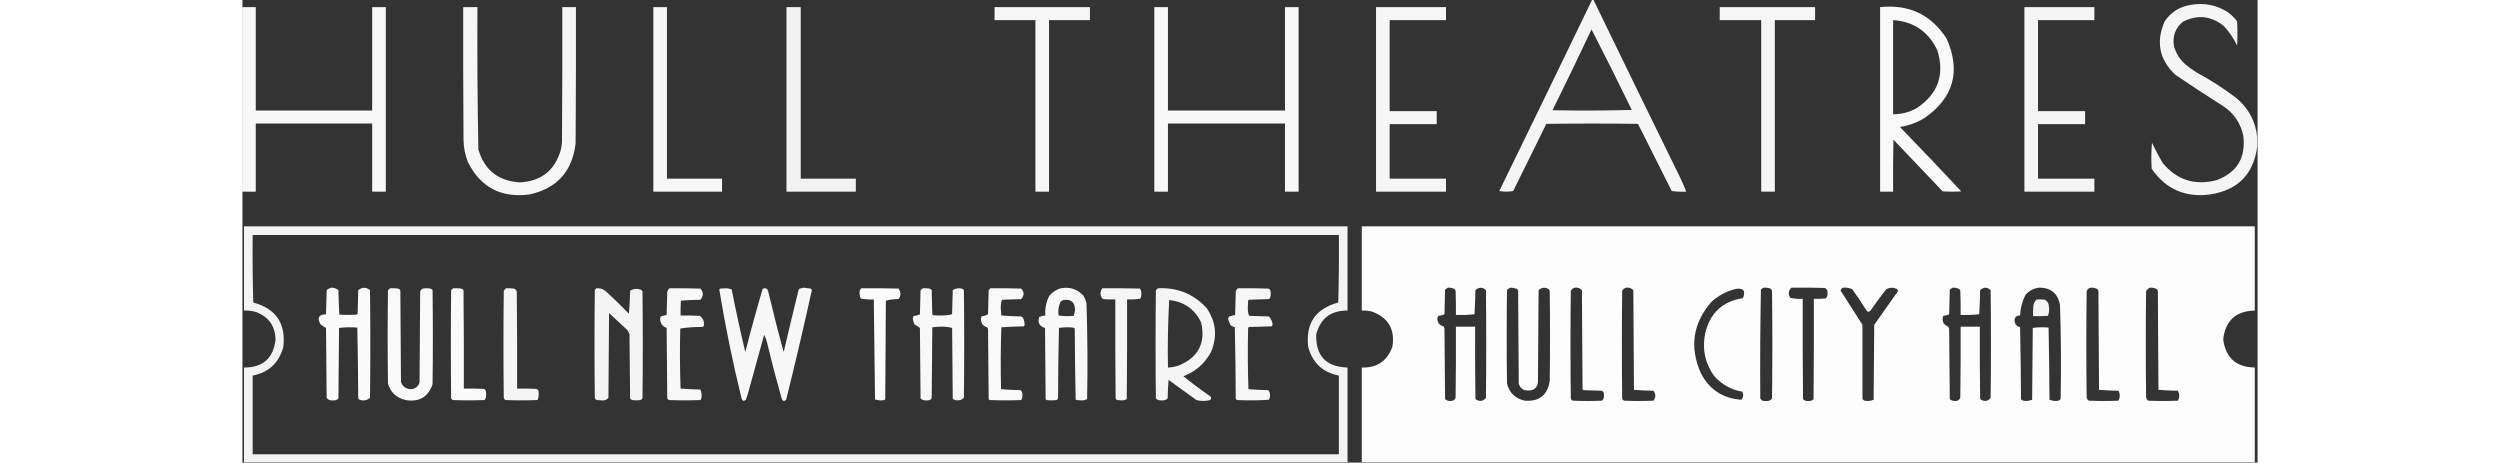 <?xml version="1.0" encoding="utf-8"?>
<svg viewBox="0 0 3254 747" width="254" height="47" style="shape-rendering:geometricPrecision; text-rendering:geometricPrecision; image-rendering:optimizeQuality; fill-rule:evenodd; clip-rule:evenodd" xmlns="http://www.w3.org/2000/svg">
  <rect x="0" y="0" width="3254" height="747" fill="#333333" stroke="none"/>
  <g>
    <path style="opacity:0.951" fill="#fefffe" d="M 2179.5,-0.5 C 2180.17,-0.5 2180.83,-0.5 2181.5,-0.5C 2227.72,94.934 2274.22,190.267 2321,285.5C 2324.79,293.415 2328.29,301.415 2331.5,309.5C 2323.58,309.815 2315.75,309.482 2308,308.5C 2289.96,272.256 2271.79,236.089 2253.5,200C 2204.17,199.333 2154.83,199.333 2105.5,200C 2087.54,236.09 2069.71,272.256 2052,308.5C 2044.56,309.813 2037.06,309.813 2029.5,308.5C 2079.78,205.6 2129.78,102.6 2179.5,-0.5 Z M 2178.5,47.5 C 2200.65,90.463 2222.31,133.796 2243.5,177.5C 2200.84,178.667 2158.17,178.833 2115.5,178C 2136.91,134.677 2157.91,91.177 2178.5,47.5 Z"/>
  </g>
  <g>
    <path style="opacity:0.953" fill="#fefffe" d="M 3253.5,222.5 C 3253.5,226.833 3253.5,231.167 3253.5,235.5C 3248.16,280.678 3222.83,306.844 3177.5,314C 3137.33,319.323 3105.83,305.49 3083,272.5C 3082.17,258.488 3082.33,244.488 3083.5,230.5C 3088.81,241.785 3094.64,252.785 3101,263.5C 3123.9,290.775 3152.73,299.942 3187.5,291C 3220.72,278.761 3235.22,254.928 3231,219.5C 3226.88,199.413 3216.38,183.579 3199.5,172C 3173.23,155.393 3147.23,138.393 3121.5,121C 3095.31,96.381 3089.48,67.548 3104,34.5C 3113.93,19.774 3127.76,10.94 3145.5,8C 3167.45,3.95 3187.79,7.95 3206.5,20C 3212,24.167 3216.83,29 3221,34.5C 3221.67,47.5 3221.67,60.5 3221,73.5C 3215.4,61.903 3208.23,51.403 3199.5,42C 3178.93,25.534 3156.93,23.201 3133.5,35C 3121.17,45.316 3116.34,58.482 3119,74.5C 3122.25,86.16 3128.41,95.993 3137.5,104C 3143.22,108.721 3149.22,113.054 3155.5,117C 3178.36,129.256 3200.02,143.256 3220.5,159C 3240.14,175.791 3251.14,196.958 3253.5,222.5 Z"/>
  </g>
  <g>
    <path style="opacity:0.963" fill="#fefffe" d="M -0.5,11.5 C 6.833,11.5 14.167,11.5 21.5,11.5C 21.5,67.167 21.5,122.833 21.5,178.5C 84.167,178.5 146.833,178.5 209.5,178.5C 209.5,122.833 209.5,67.167 209.5,11.5C 216.833,11.5 224.167,11.5 231.5,11.5C 231.5,110.833 231.5,210.167 231.5,309.5C 224.167,309.5 216.833,309.5 209.5,309.5C 209.5,272.833 209.5,236.167 209.5,199.5C 146.833,199.5 84.167,199.5 21.5,199.5C 21.5,236.167 21.5,272.833 21.5,309.5C 14.167,309.5 6.833,309.5 -0.5,309.5C -0.5,210.167 -0.5,110.833 -0.5,11.5 Z"/>
  </g>
  <g>
    <path style="opacity:0.955" fill="#fefffe" d="M 356.5,11.5 C 364.167,11.5 371.833,11.5 379.5,11.5C 379.018,88.198 379.518,164.864 381,241.5C 390.927,274.752 413.26,292.419 448,294.5C 482.261,292.705 504.261,275.372 514,242.5C 514.912,238.205 515.579,233.872 516,229.5C 516.5,156.834 516.667,84.167 516.5,11.5C 523.833,11.5 531.167,11.5 538.5,11.5C 538.667,84.834 538.5,158.167 538,231.5C 532.741,276.756 507.907,304.256 463.5,314C 417.614,319.98 384.448,302.48 364,261.5C 359.485,249.926 357.152,237.926 357,225.5C 356.5,154.167 356.333,82.834 356.5,11.5 Z"/>
  </g>
  <g>
    <path style="opacity:0.959" fill="#fefffe" d="M 663.5,11.5 C 670.833,11.5 678.167,11.5 685.5,11.5C 685.5,103.833 685.5,196.167 685.5,288.5C 715.167,288.5 744.833,288.5 774.5,288.5C 774.5,295.5 774.5,302.5 774.5,309.5C 737.5,309.5 700.5,309.5 663.5,309.5C 663.5,210.167 663.5,110.833 663.5,11.5 Z"/>
  </g>
  <g>
    <path style="opacity:0.934" fill="#fefffe" d="M 878.5,11.5 C 886.167,11.5 893.833,11.5 901.5,11.5C 901.5,103.833 901.5,196.167 901.5,288.5C 931.167,288.5 960.833,288.5 990.5,288.5C 990.5,295.5 990.5,302.5 990.5,309.5C 953.167,309.5 915.833,309.5 878.5,309.5C 878.5,210.167 878.5,110.833 878.5,11.5 Z"/>
  </g>
  <g>
    <path style="opacity:0.957" fill="#fefffe" d="M 1214.5,11.5 C 1265.83,11.5 1317.17,11.5 1368.5,11.5C 1368.5,18.5 1368.5,25.5 1368.5,32.5C 1346.5,32.5 1324.5,32.5 1302.5,32.5C 1302.5,124.833 1302.5,217.167 1302.5,309.5C 1295.17,309.5 1287.83,309.5 1280.5,309.5C 1280.5,217.167 1280.5,124.833 1280.5,32.5C 1258.5,32.5 1236.5,32.5 1214.5,32.5C 1214.5,25.5 1214.5,18.5 1214.5,11.5 Z"/>
  </g>
  <g>
    <path style="opacity:0.962" fill="#fefffe" d="M 1472.5,11.5 C 1479.83,11.5 1487.17,11.5 1494.5,11.5C 1494.5,67.167 1494.5,122.833 1494.5,178.5C 1557.5,178.5 1620.5,178.5 1683.5,178.5C 1683.5,122.833 1683.5,67.167 1683.5,11.5C 1690.83,11.5 1698.17,11.5 1705.5,11.5C 1705.5,110.833 1705.5,210.167 1705.5,309.5C 1698.17,309.5 1690.83,309.5 1683.5,309.5C 1683.5,272.833 1683.5,236.167 1683.5,199.5C 1620.5,199.5 1557.5,199.5 1494.5,199.5C 1494.5,236.167 1494.5,272.833 1494.5,309.5C 1487.17,309.5 1479.83,309.5 1472.5,309.5C 1472.5,210.167 1472.5,110.833 1472.5,11.5 Z"/>
  </g>
  <g>
    <path style="opacity:0.956" fill="#fefffe" d="M 1830.5,11.5 C 1868.17,11.5 1905.83,11.5 1943.5,11.5C 1943.5,18.5 1943.5,25.5 1943.5,32.5C 1913.17,32.5 1882.83,32.5 1852.5,32.5C 1852.5,81.5 1852.5,130.5 1852.5,179.5C 1877.83,179.5 1903.17,179.5 1928.5,179.5C 1928.5,186.5 1928.5,193.5 1928.5,200.5C 1903.17,200.5 1877.83,200.5 1852.5,200.5C 1852.5,229.833 1852.5,259.167 1852.5,288.5C 1882.83,288.5 1913.17,288.5 1943.5,288.5C 1943.5,295.5 1943.5,302.5 1943.5,309.5C 1905.83,309.5 1868.17,309.5 1830.5,309.5C 1830.5,210.167 1830.5,110.833 1830.5,11.5 Z"/>
  </g>
  <g>
    <path style="opacity:0.957" fill="#fefffe" d="M 2385.5,11.5 C 2436.83,11.5 2488.17,11.5 2539.5,11.5C 2539.5,18.5 2539.5,25.5 2539.5,32.5C 2517.83,32.5 2496.17,32.5 2474.5,32.5C 2474.5,124.833 2474.5,217.167 2474.5,309.5C 2467.17,309.5 2459.83,309.5 2452.5,309.5C 2452.5,217.167 2452.5,124.833 2452.5,32.5C 2430.17,32.5 2407.83,32.5 2385.5,32.5C 2385.5,25.5 2385.5,18.5 2385.5,11.5 Z"/>
  </g>
  <g>
    <path style="opacity:0.968" fill="#fefffe" d="M 2644.5,11.5 C 2691,6.585 2726.83,23.585 2752,62.5C 2775.22,115.481 2763.05,158.314 2715.5,191C 2703.46,198.238 2690.46,202.904 2676.5,205C 2709.87,239.364 2742.87,274.031 2775.5,309C 2765.5,309.667 2755.5,309.667 2745.5,309C 2719,281.167 2692.5,253.333 2666,225.5C 2665.5,253.498 2665.33,281.498 2665.5,309.5C 2658.5,309.5 2651.5,309.5 2644.5,309.5C 2644.5,210.167 2644.5,110.833 2644.5,11.5 Z M 2665.5,32.5 C 2698.88,34.782 2722.71,51.116 2737,81.5C 2748.95,120.418 2738.12,151.251 2704.5,174C 2692.47,181.09 2679.47,184.59 2665.5,184.5C 2665.5,133.833 2665.5,83.167 2665.5,32.5 Z"/>
  </g>
  <g>
    <path style="opacity:0.95" fill="#fefffe" d="M 2877.5,11.5 C 2915.17,11.5 2952.83,11.5 2990.5,11.5C 2990.5,18.5 2990.5,25.5 2990.5,32.5C 2960.17,32.5 2929.83,32.5 2899.5,32.5C 2899.5,81.5 2899.5,130.5 2899.5,179.5C 2924.83,179.5 2950.17,179.5 2975.5,179.5C 2975.5,186.5 2975.5,193.5 2975.5,200.5C 2950.17,200.5 2924.83,200.5 2899.5,200.5C 2899.5,229.833 2899.5,259.167 2899.5,288.5C 2929.83,288.5 2960.17,288.5 2990.5,288.5C 2990.5,295.5 2990.5,302.5 2990.5,309.5C 2952.83,309.5 2915.17,309.5 2877.5,309.5C 2877.5,210.167 2877.5,110.833 2877.5,11.5 Z"/>
  </g>
  <g>
    <path style="opacity:0.939" d="M 1784.5 746.5 C 1190.5 746.5 596.5 746.5 2.5 746.5 C 2.5 695.5 2.5 644.5 2.5 593.5 C 33.166 593.519 50.166 578.352 53.5 548 C 52.759 526.501 42.425 511.834 22.5 504 C 15.972 502.058 9.305 501.225 2.5 501.5 C 2.5 456.167 2.5 410.833 2.5 365.5 C 596.5 365.5 1190.5 365.5 1784.5 365.5 C 1784.5 410.833 1784.5 456.167 1784.5 501.5 C 1757.9 501.214 1741.07 513.88 1734 539.5 C 1732.75 574.414 1749.58 592.414 1784.5 593.5 C 1784.5 644.5 1784.5 695.5 1784.5 746.5 Z M 16.5 379.5 C 601.167 379.5 1185.83 379.5 1770.5 379.5 C 1770.83 415.839 1770.5 452.173 1769.5 488.5 C 1732.67 498.485 1716.5 522.485 1721 560.5 C 1728.05 586.056 1744.55 601.39 1770.5 606.5 C 1770.5 648.833 1770.5 691.167 1770.5 733.5 C 1185.83 733.5 601.167 733.5 16.5 733.5 C 16.5 691.167 16.5 648.833 16.5 606.5 C 42.444 601.391 58.944 586.057 66 560.5 C 70.503 522.491 54.336 498.491 17.5 488.5 C 16.5 452.173 16.167 415.839 16.5 379.5 Z" fill="#fefffe"/>
  </g>
  <g>
    <path style="opacity:0.992" fill="#fefffe" d="M 3249.5,746.5 C 2768.83,746.5 2288.17,746.5 1807.5,746.5C 1807.5,695.5 1807.5,644.5 1807.5,593.5C 1832.29,594.19 1848.79,582.857 1857,559.5C 1861.37,531.399 1850.2,512.566 1823.5,503C 1818.23,501.809 1812.9,501.309 1807.5,501.5C 1807.5,456.167 1807.5,410.833 1807.5,365.5C 2288.17,365.5 2768.83,365.5 3249.5,365.5C 3249.5,410.833 3249.5,456.167 3249.5,501.5C 3218.99,502.181 3201.99,517.681 3198.5,548C 3202.44,577.777 3219.44,592.944 3249.5,593.5C 3249.5,644.5 3249.5,695.5 3249.5,746.5 Z M 1946.5,464.5 C 1949.61,464.351 1952.61,464.851 1955.5,466C 1957.33,466.5 1958.5,467.667 1959,469.5C 1959.5,482.496 1959.67,495.496 1959.5,508.5C 1969.52,508.832 1979.52,508.499 1989.5,507.5C 1990.32,494.545 1990.82,481.545 1991,468.5C 1996.82,463.345 2002.49,463.345 2008,468.5C 2008.67,526.5 2008.67,584.5 2008,642.5C 2003.77,647.799 1998.6,648.799 1992.5,645.5C 1991.81,644.975 1991.31,644.308 1991,643.5C 1990.5,604.835 1990.33,566.168 1990.5,527.5C 1980.17,527.5 1969.83,527.5 1959.5,527.5C 1959.67,565.835 1959.5,604.168 1959,642.5C 1957.34,646.084 1954.5,647.751 1950.5,647.5C 1947.24,647.582 1944.41,646.582 1942,644.5C 1941.67,606.5 1941.33,568.5 1941,530.5C 1940.69,529.234 1940.19,528.067 1939.5,527C 1933.06,525.39 1929.73,521.223 1929.5,514.5C 1929.76,512.813 1930.43,511.313 1931.5,510C 1934.85,509.75 1938.02,508.917 1941,507.5C 1941.33,494.167 1941.67,480.833 1942,467.5C 1943.65,466.601 1945.15,465.601 1946.5,464.5 Z M 2048.5,464.5 C 2051.22,464.678 2053.88,465.178 2056.5,466C 2058.33,466.5 2059.5,467.667 2060,469.5C 2060.33,519.5 2060.67,569.5 2061,619.5C 2063.37,627.358 2068.7,631.025 2077,630.5C 2085.71,630.457 2090.71,626.124 2092,617.5C 2092.33,567.833 2092.67,518.167 2093,468.5C 2098.07,463.958 2103.57,463.458 2109.5,467C 2110.19,468.067 2110.69,469.234 2111,470.5C 2111.67,518.833 2111.67,567.167 2111,615.5C 2107.12,638.38 2093.62,648.88 2070.5,647C 2055.41,643.575 2045.91,634.409 2042,619.5C 2041.33,569.167 2041.33,518.833 2042,468.5C 2043.79,466.372 2045.96,465.039 2048.5,464.5 Z M 2151.5,464.5 C 2156.04,463.957 2159.87,465.29 2163,468.5C 2163.33,521.833 2163.67,575.167 2164,628.5C 2164.5,629 2165,629.5 2165.5,630C 2175.5,630.333 2185.5,630.667 2195.5,631C 2197.95,632.863 2198.95,635.363 2198.5,638.5C 2198.89,641.861 2197.89,644.694 2195.5,647C 2179.83,647.667 2164.17,647.667 2148.5,647C 2146.28,646.348 2145.11,644.848 2145,642.5C 2144.33,584.833 2144.33,527.167 2145,469.5C 2146.56,466.977 2148.73,465.31 2151.5,464.5 Z M 2234.5,464.5 C 2239.04,463.957 2242.87,465.29 2246,468.5C 2246.33,522.167 2246.67,575.833 2247,629.5C 2257.42,630.321 2267.92,630.821 2278.5,631C 2282.5,636.333 2282.5,641.667 2278.5,647C 2262.83,647.667 2247.17,647.667 2231.5,647C 2229.67,646.5 2228.5,645.333 2228,643.5C 2227.33,585.5 2227.33,527.5 2228,469.5C 2229.56,466.977 2231.73,465.31 2234.5,464.5 Z M 2456.5,464.5 C 2460.27,464.263 2463.94,464.763 2467.5,466C 2468.7,466.903 2469.53,468.069 2470,469.5C 2470.67,527.5 2470.67,585.5 2470,643.5C 2467.5,646.745 2464.17,648.079 2460,647.5C 2455.97,648.222 2452.97,646.889 2451,643.5C 2450.58,584.831 2450.91,526.164 2452,467.5C 2453.41,466.219 2454.91,465.219 2456.5,464.5 Z M 2501.5,464.5 C 2519.5,464.333 2537.5,464.5 2555.5,465C 2558.89,466.972 2560.22,469.972 2559.5,474C 2559.97,477.292 2558.97,479.959 2556.5,482C 2550.18,482.5 2543.84,482.666 2537.5,482.5C 2537.67,536.501 2537.5,590.501 2537,644.5C 2534.69,646.888 2531.86,647.888 2528.5,647.5C 2525.14,647.888 2522.31,646.888 2520,644.5C 2519.5,590.501 2519.33,536.501 2519.5,482.5C 2512.72,482.92 2506.05,482.42 2499.5,481C 2495.57,474.825 2496.24,469.325 2501.5,464.5 Z M 2584.5,464.5 C 2589.74,464.023 2594.74,464.856 2599.5,467C 2607.37,477.908 2614.87,489.075 2622,500.5C 2623.95,503.987 2626.28,504.321 2629,501.5C 2637.11,489.718 2645.61,478.218 2654.5,467C 2660.11,464.108 2665.78,463.941 2671.5,466.5C 2672.55,467.438 2673.22,468.605 2673.5,470C 2660.68,488.156 2647.85,506.323 2635,524.5C 2634.67,564.833 2634.33,605.167 2634,645.5C 2629.39,647.51 2624.56,648.01 2619.5,647C 2617.67,646.5 2616.5,645.333 2616,643.5C 2615.87,603.832 2615.87,564.166 2616,524.5C 2604.15,505.99 2592.32,487.49 2580.5,469C 2581.34,466.993 2582.68,465.493 2584.5,464.5 Z M 2761.5,464.5 C 2764.61,464.351 2767.61,464.851 2770.5,466C 2772.33,466.5 2773.5,467.667 2774,469.5C 2774.5,482.496 2774.67,495.496 2774.5,508.5C 2784.52,508.832 2794.52,508.499 2804.5,507.5C 2805.32,494.545 2805.82,481.545 2806,468.5C 2811.77,463.358 2817.44,463.358 2823,468.5C 2823.67,526.5 2823.67,584.5 2823,642.5C 2818.77,647.799 2813.6,648.799 2807.5,645.5C 2806.81,644.975 2806.31,644.308 2806,643.5C 2805.5,604.835 2805.33,566.168 2805.5,527.5C 2795.17,527.5 2784.83,527.5 2774.5,527.5C 2774.67,565.835 2774.5,604.168 2774,642.5C 2772.34,646.084 2769.5,647.751 2765.5,647.5C 2762.24,647.582 2759.41,646.582 2757,644.5C 2756.67,606.833 2756.33,569.167 2756,531.5C 2755.78,530.062 2755.28,528.729 2754.5,527.5C 2746.3,524.051 2743.64,518.218 2746.5,510C 2749.85,509.75 2753.02,508.917 2756,507.5C 2756.33,494.167 2756.67,480.833 2757,467.5C 2758.65,466.601 2760.15,465.601 2761.5,464.5 Z M 2901.5,464.5 C 2920.41,464.576 2931.58,473.909 2935,492.5C 2936.62,542.811 2936.96,593.144 2936,643.5C 2935.5,645.333 2934.33,646.5 2932.5,647C 2927.47,647.938 2922.64,647.438 2918,645.5C 2917.83,606.596 2917.33,567.762 2916.5,529C 2907.92,528.184 2899.42,528.351 2891,529.5C 2890.67,568.167 2890.33,606.833 2890,645.5C 2885.36,647.438 2880.53,647.938 2875.5,647C 2874.07,646.535 2872.9,645.701 2872,644.5C 2871.83,605.829 2871.33,567.162 2870.5,528.5C 2864.61,526.751 2861.61,522.751 2861.5,516.5C 2862.39,511.623 2865.39,509.29 2870.5,509.5C 2870.99,497.882 2873.83,486.882 2879,476.5C 2884.99,469.424 2892.49,465.424 2901.5,464.5 Z M 2984.5,464.5 C 2987.61,464.351 2990.61,464.851 2993.5,466C 2995.33,466.5 2996.5,467.667 2997,469.5C 2997.33,522.833 2997.67,576.167 2998,629.5C 3008.42,630.321 3018.92,630.821 3029.5,631C 3032.17,636.333 3032.17,641.667 3029.5,647C 3013.5,647.667 2997.5,647.667 2981.5,647C 2979.51,645.681 2978.35,643.848 2978,641.5C 2977.33,584.5 2977.33,527.5 2978,470.5C 2979.11,467.219 2981.28,465.219 2984.5,464.5 Z M 3080.5,464.5 C 3083.61,464.351 3086.61,464.851 3089.5,466C 3091.33,466.5 3092.5,467.667 3093,469.5C 3093.33,522.833 3093.67,576.167 3094,629.5C 3104.42,630.321 3114.92,630.821 3125.5,631C 3128.17,636.333 3128.17,641.667 3125.5,647C 3109.5,647.667 3093.5,647.667 3077.5,647C 3075.51,645.681 3074.35,643.848 3074,641.5C 3073.33,584.5 3073.33,527.5 3074,470.5C 3075.44,467.558 3077.6,465.558 3080.5,464.5 Z M 2411.5,466.5 C 2423.9,464.585 2427.73,469.585 2423,481.5C 2389.91,486.582 2369.58,505.582 2362,538.5C 2356.94,563.212 2361.61,585.878 2376,606.5C 2388.4,620.69 2403.73,629.357 2422,632.5C 2424.33,637.194 2423.83,641.528 2420.5,645.5C 2390.68,643.546 2368.85,629.212 2355,602.5C 2336.34,560.099 2342.17,521.599 2372.5,487C 2383.89,476.972 2396.89,470.139 2411.5,466.5 Z"/>
  </g>
  <g>
    <path style="opacity:0.978" fill="#fefffe" d="M 143.5,464.5 C 147.824,464.536 151.658,465.869 155,468.5C 155.176,481.742 155.676,494.908 156.5,508C 165.833,508.667 175.167,508.667 184.5,508C 185,507.5 185.5,507 186,506.5C 186.333,493.833 186.667,481.167 187,468.5C 193.449,463.449 199.782,463.449 206,468.5C 206.667,526.5 206.667,584.5 206,642.5C 201.521,646.243 196.354,647.409 190.5,646C 189.069,645.535 187.903,644.701 187,643.5C 186.83,605.262 186.33,567.095 185.5,529C 175.589,528.182 165.756,528.349 156,529.5C 155.667,567.5 155.333,605.5 155,643.5C 152.521,645.917 149.521,646.917 146,646.5C 141.834,647.079 138.5,645.745 136,642.5C 135.667,604.833 135.333,567.167 135,529.5C 131.69,528.008 128.69,526.008 126,523.5C 120.27,513.071 123.27,507.738 135,507.5C 135.333,494.833 135.667,482.167 136,469.5C 136.374,468.584 136.874,467.75 137.5,467C 139.611,466.155 141.611,465.322 143.5,464.5 Z"/>
  </g>
  <g>
    <path style="opacity:0.96" fill="#fefffe" d="M 905.5,464.5 C 909.509,464.858 913.509,465.358 917.5,466C 918.516,466.519 919.182,467.353 919.5,468.5C 906.449,527.702 892.616,586.702 878,645.5C 875.16,648.371 872.826,648.037 871,644.5C 862.375,614.001 854.375,583.334 847,552.5C 845.792,548.374 844.292,544.374 842.5,540.5C 833.673,572.473 824.839,604.473 816,636.5C 815,639.5 814,642.5 813,645.5C 809.841,648.341 807.508,647.674 806,643.5C 791.681,585.238 779.681,526.572 770,467.5C 770.5,467 771,466.5 771.5,466C 774.5,465.833 777.5,465.667 780.5,465.5C 783.939,465.554 787.106,466.22 790,467.5C 796.699,501.329 804.032,534.996 812,568.5C 820.711,534.324 830.044,500.324 840,466.5C 844.639,464.318 847.639,465.651 849,470.5C 856.708,503.332 865.041,535.999 874,568.5C 881.734,535.175 889.734,501.841 898,468.5C 898.374,467.584 898.874,466.75 899.5,466C 901.708,465.809 903.708,465.309 905.5,464.5 Z"/>
  </g>
  <g>
    <path style="opacity:0.965" fill="#fefffe" d="M 238.5,465.5 C 242.846,465.334 247.179,465.501 251.5,466C 253.333,466.5 254.5,467.667 255,469.5C 255.333,518.5 255.667,567.5 256,616.5C 258.529,624.111 263.863,628.111 272,628.5C 279.202,627.916 283.869,624.249 286,617.5C 286.333,568.5 286.667,519.5 287,470.5C 287.833,468.333 289.333,466.833 291.5,466C 295.5,465.333 299.5,465.333 303.5,466C 304.931,466.465 306.097,467.299 307,468.5C 307.667,519.167 307.667,569.833 307,620.5C 299.833,641.176 285.333,649.676 263.5,646C 248.841,642.674 239.341,633.84 235,619.5C 234.333,569.167 234.333,518.833 235,468.5C 236.145,467.364 237.312,466.364 238.5,465.5 Z"/>
  </g>
  <g>
    <path style="opacity:0.973" fill="#fefffe" d="M 340.5,465.5 C 344.846,465.334 349.179,465.501 353.5,466C 354.931,466.465 356.097,467.299 357,468.5C 357.5,521.499 357.667,574.499 357.5,627.5C 368.172,627.333 378.839,627.5 389.5,628C 391.333,628.5 392.5,629.667 393,631.5C 393.667,635.167 393.667,638.833 393,642.5C 392.535,643.931 391.701,645.097 390.5,646C 373.5,646.667 356.5,646.667 339.5,646C 338.667,645.167 337.833,644.333 337,643.5C 336.333,585.167 336.333,526.833 337,468.5C 338.145,467.364 339.312,466.364 340.5,465.5 Z"/>
  </g>
  <g>
    <path style="opacity:0.948" fill="#fefffe" d="M 425.5,465.5 C 429.846,465.334 434.179,465.501 438.5,466C 440.667,466.833 442.167,468.333 443,470.5C 443.5,522.832 443.667,575.166 443.5,627.5C 453.839,627.334 464.172,627.5 474.5,628C 476.333,628.5 477.5,629.667 478,631.5C 479.01,636.558 478.51,641.391 476.5,646C 459.167,646.667 441.833,646.667 424.5,646C 423.299,645.097 422.465,643.931 422,642.5C 421.333,584.833 421.333,527.167 422,469.5C 423.102,468.051 424.269,466.718 425.5,465.5 Z"/>
  </g>
  <g>
    <path style="opacity:0.945" fill="#fefffe" d="M 571.5,465.5 C 577.092,465.087 582.092,466.587 586.5,470C 599.304,481.804 611.804,493.97 624,506.5C 625.148,494.199 625.815,481.866 626,469.5C 631.484,466.078 637.318,465.578 643.5,468C 644.667,468.5 645.5,469.333 646,470.5C 646.667,527.833 646.667,585.167 646,642.5C 645.5,644.333 644.333,645.5 642.5,646C 638.167,646.667 633.833,646.667 629.5,646C 628.069,645.535 626.903,644.701 626,643.5C 625.667,608.833 625.333,574.167 625,539.5C 624,537.5 623,535.5 622,533.5C 612,524.167 602,514.833 592,505.5C 591.667,551.167 591.333,596.833 591,642.5C 587.998,645.916 584.165,647.249 579.5,646.5C 577.167,646.333 574.833,646.167 572.5,646C 570.667,645.5 569.5,644.333 569,642.5C 568.333,584.5 568.333,526.5 569,468.5C 569.698,467.309 570.531,466.309 571.5,465.5 Z"/>
  </g>
  <g>
    <path style="opacity:0.964" fill="#fefffe" d="M 689.5,465.5 C 706.17,465.333 722.837,465.5 739.5,466C 744.757,472.031 744.757,478.031 739.5,484C 728.923,484.179 718.423,484.679 708,485.5C 707.5,493.493 707.334,501.493 707.5,509.5C 717.839,509.334 728.172,509.5 738.5,510C 743.986,514.113 746.152,519.613 745,526.5C 744.25,527.126 743.416,527.626 742.5,528C 730.419,527.864 718.586,528.697 707,530.5C 706.167,562.838 706.333,595.172 707.5,627.5C 718.12,628.311 728.787,628.811 739.5,629C 741.51,633.609 742.01,638.442 741,643.5C 740.626,644.416 740.126,645.25 739.5,646C 722.5,646.667 705.5,646.667 688.5,646C 687.667,645.167 686.833,644.333 686,643.5C 685.667,605.5 685.333,567.5 685,529.5C 678.377,527.281 674.877,522.614 674.5,515.5C 674.551,513.9 674.884,512.4 675.5,511C 678.639,509.982 681.805,509.149 685,508.5C 685.333,496.167 685.667,483.833 686,471.5C 686.564,469.113 687.73,467.113 689.5,465.5 Z"/>
  </g>
  <g>
    <path style="opacity:0.983" fill="#fefffe" d="M 999.5,465.5 C 1019.5,465.333 1039.5,465.5 1059.5,466C 1063.5,471.667 1063.5,477.333 1059.5,483C 1052.39,482.891 1045.56,483.724 1039,485.5C 1038.67,538.5 1038.33,591.5 1038,644.5C 1037.5,645 1037,645.5 1036.5,646C 1031.38,646.888 1026.38,646.555 1021.5,645C 1020.82,591.209 1020.16,537.375 1019.5,483.5C 1012.38,483.925 1005.38,483.425 998.5,482C 996.504,477.729 996.004,473.229 997,468.5C 997.698,467.309 998.531,466.309 999.5,465.5 Z"/>
  </g>
  <g>
    <path style="opacity:0.964" fill="#fefffe" d="M 1098.5,465.5 C 1102.18,465.335 1105.85,465.501 1109.5,466C 1110.93,466.465 1112.1,467.299 1113,468.5C 1113.33,481.5 1113.67,494.5 1114,507.5C 1114.5,508 1115,508.5 1115.5,509C 1125.27,509.947 1134.93,509.613 1144.5,508C 1145,507.5 1145.5,507 1146,506.5C 1146.33,493.833 1146.67,481.167 1147,468.5C 1151.4,465.671 1156.24,464.837 1161.5,466C 1162.93,466.465 1164.1,467.299 1165,468.5C 1165.67,526.5 1165.67,584.5 1165,642.5C 1160.86,646.191 1156.03,647.358 1150.5,646C 1149.07,645.535 1147.9,644.701 1147,643.5C 1146.67,605.5 1146.33,567.5 1146,529.5C 1140.91,528.194 1135.58,527.527 1130,527.5C 1124.59,527.512 1119.25,527.845 1114,528.5C 1113.67,566.833 1113.33,605.167 1113,643.5C 1110.78,645.995 1107.95,646.995 1104.5,646.5C 1100.82,646.941 1097.65,645.941 1095,643.5C 1094.67,605.5 1094.33,567.5 1094,529.5C 1091,527.5 1088,525.5 1085,523.5C 1083.86,520.581 1083.03,517.581 1082.5,514.5C 1082.39,512.626 1083.06,511.126 1084.5,510C 1087.9,509.9 1091.07,509.066 1094,507.5C 1094.33,494.5 1094.67,481.5 1095,468.5C 1096.15,467.364 1097.31,466.364 1098.5,465.5 Z"/>
  </g>
  <g>
    <path style="opacity:0.965" fill="#fefffe" d="M 1207.5,465.5 C 1224.17,465.333 1240.84,465.5 1257.5,466C 1262.71,471.689 1262.71,477.356 1257.5,483C 1247.17,483.333 1236.83,483.667 1226.5,484C 1225.2,488.077 1224.54,492.411 1224.5,497C 1224.83,501.167 1225.17,505.333 1225.5,509.5C 1236.12,510.311 1246.79,510.811 1257.5,511C 1258.42,511.374 1259.25,511.874 1260,512.5C 1262.26,516.596 1263.26,520.929 1263,525.5C 1262.5,526 1262,526.5 1261.5,527C 1249.45,527.187 1237.45,527.687 1225.5,528.5C 1224.33,561.828 1224.17,595.162 1225,628.5C 1235.42,629.321 1245.92,629.821 1256.5,630C 1258.89,632.306 1259.89,635.139 1259.5,638.5C 1259.65,641.253 1258.98,643.753 1257.5,646C 1240.5,646.667 1223.5,646.667 1206.5,646C 1206,645.5 1205.5,645 1205,644.5C 1204.67,606.833 1204.33,569.167 1204,531.5C 1203.75,530.376 1203.25,529.376 1202.5,528.5C 1195.93,526.564 1192.59,522.064 1192.5,515C 1192.56,513.564 1192.89,512.231 1193.5,511C 1197.29,510.382 1200.79,509.215 1204,507.5C 1204.33,494.5 1204.67,481.5 1205,468.5C 1206.04,467.627 1206.88,466.627 1207.5,465.5 Z"/>
  </g>
  <g>
    <path style="opacity:0.961" fill="#fefffe" d="M 1321.5,465.5 C 1336.02,462.828 1348.19,466.828 1358,477.5C 1360.45,481.531 1362.12,485.864 1363,490.5C 1364.64,541.802 1364.97,593.135 1364,644.5C 1360.9,646.047 1357.57,646.714 1354,646.5C 1351.11,646.453 1348.28,646.12 1345.5,645.5C 1344.67,607.171 1344.17,568.838 1344,530.5C 1343.25,529.874 1342.42,529.374 1341.5,529C 1333.78,528.2 1326.12,528.367 1318.5,529.5C 1317.67,567.496 1317.17,605.496 1317,643.5C 1316.5,644.667 1315.67,645.5 1314.5,646C 1309.17,646.667 1303.83,646.667 1298.5,646C 1298,645.5 1297.5,645 1297,644.5C 1296.67,606.167 1296.33,567.833 1296,529.5C 1287.02,526.947 1283.86,521.114 1286.5,512C 1289.68,510.539 1293.01,509.705 1296.5,509.5C 1295.66,498.202 1297.83,487.535 1303,477.5C 1308.07,471.564 1314.23,467.564 1321.5,465.5 Z M 1325.5,484.5 C 1323.91,485.219 1322.41,486.219 1321,487.5C 1317.74,494.487 1316.74,501.82 1318,509.5C 1326.09,510.648 1334.25,510.815 1342.5,510C 1343.26,507.056 1343.92,504.056 1344.5,501C 1344.47,488.132 1338.14,482.632 1325.5,484.5 Z"/>
  </g>
  <g>
    <path style="opacity:0.956" fill="#fefffe" d="M 1388.5,465.5 C 1408.84,465.333 1429.17,465.5 1449.5,466C 1451.01,468.587 1451.68,471.42 1451.5,474.5C 1451.71,477.454 1451.04,480.121 1449.5,482.5C 1442.56,483.464 1435.56,483.797 1428.5,483.5C 1428.67,537.168 1428.5,590.834 1428,644.5C 1425.24,646.027 1422.24,646.693 1419,646.5C 1416.83,646.333 1414.67,646.167 1412.5,646C 1411.33,645.5 1410.5,644.667 1410,643.5C 1409.5,590.168 1409.33,536.834 1409.5,483.5C 1402.83,483.666 1396.16,483.5 1389.5,483C 1384.62,477.429 1384.29,471.596 1388.5,465.5 Z"/>
  </g>
  <g>
    <path style="opacity:0.95" fill="#fefffe" d="M 1478.5,465.5 C 1509.77,463.97 1535.93,474.637 1557,497.5C 1572.28,519.835 1574.61,543.502 1564,568.5C 1553.98,587.018 1539.15,600.018 1519.5,607.5C 1533.05,618.546 1547.05,629.046 1561.5,639C 1564.79,641.108 1565.12,643.441 1562.5,646C 1555.16,647.941 1547.83,647.941 1540.5,646C 1525.5,635.167 1510.5,624.333 1495.5,613.5C 1494.67,623.483 1494.17,633.483 1494,643.5C 1491.35,645.941 1488.18,646.941 1484.5,646.5C 1480.82,646.941 1477.65,645.941 1475,643.5C 1474.33,585.5 1474.33,527.5 1475,469.5C 1475.69,467.65 1476.86,466.316 1478.5,465.5 Z M 1496.5,484.5 C 1494.52,520.612 1493.85,556.945 1494.5,593.5C 1500.67,593.291 1506.67,592.124 1512.5,590C 1543.9,576.69 1555.74,553.524 1548,520.5C 1537.58,499.027 1520.42,487.027 1496.5,484.5 Z"/>
  </g>
  <g>
    <path style="opacity:0.959" fill="#fefffe" d="M 1607.5,465.5 C 1623.84,465.333 1640.17,465.5 1656.5,466C 1658.33,466.5 1659.5,467.667 1660,469.5C 1660.67,472.833 1660.67,476.167 1660,479.5C 1659.53,480.931 1658.7,482.097 1657.5,483C 1646.83,483.333 1636.17,483.667 1625.5,484C 1625,484.5 1624.5,485 1624,485.5C 1623.83,489 1623.67,492.5 1623.5,496C 1623.28,500.853 1623.95,505.519 1625.5,510C 1636.17,510.333 1646.83,510.667 1657.5,511C 1660.74,514.525 1662.74,518.691 1663.5,523.5C 1663.47,525.029 1662.8,526.196 1661.5,527C 1649.5,527.333 1637.5,527.667 1625.5,528C 1625,528.5 1624.5,529 1624,529.5C 1623.17,562.505 1623.33,595.505 1624.5,628.5C 1635.12,629.311 1645.79,629.811 1656.5,630C 1660.01,634.923 1660.34,640.09 1657.5,645.5C 1640.51,646.666 1623.51,646.833 1606.5,646C 1605.58,645.626 1604.75,645.126 1604,644.5C 1603.83,605.829 1603.33,567.162 1602.5,528.5C 1600.19,527.786 1598.02,526.786 1596,525.5C 1593.94,522.051 1592.44,518.384 1591.5,514.5C 1592.04,513.252 1592.71,512.085 1593.5,511C 1596.69,510.111 1599.85,509.278 1603,508.5C 1603.33,495.833 1603.67,483.167 1604,470.5C 1604.7,468.416 1605.86,466.749 1607.5,465.5 Z"/>
  </g>
  <g>
    <path style="opacity:0.944" fill="#fefffe" d="M 2897.5,483.5 C 2901.85,483.334 2906.18,483.501 2910.5,484C 2914.68,486.173 2916.85,489.673 2917,494.5C 2917.96,499.857 2917.46,505.024 2915.5,510C 2907.51,510.5 2899.51,510.666 2891.5,510.5C 2891.33,504.824 2891.5,499.157 2892,493.5C 2892.58,489.337 2894.41,486.004 2897.5,483.5 Z"/>
  </g>
</svg>
